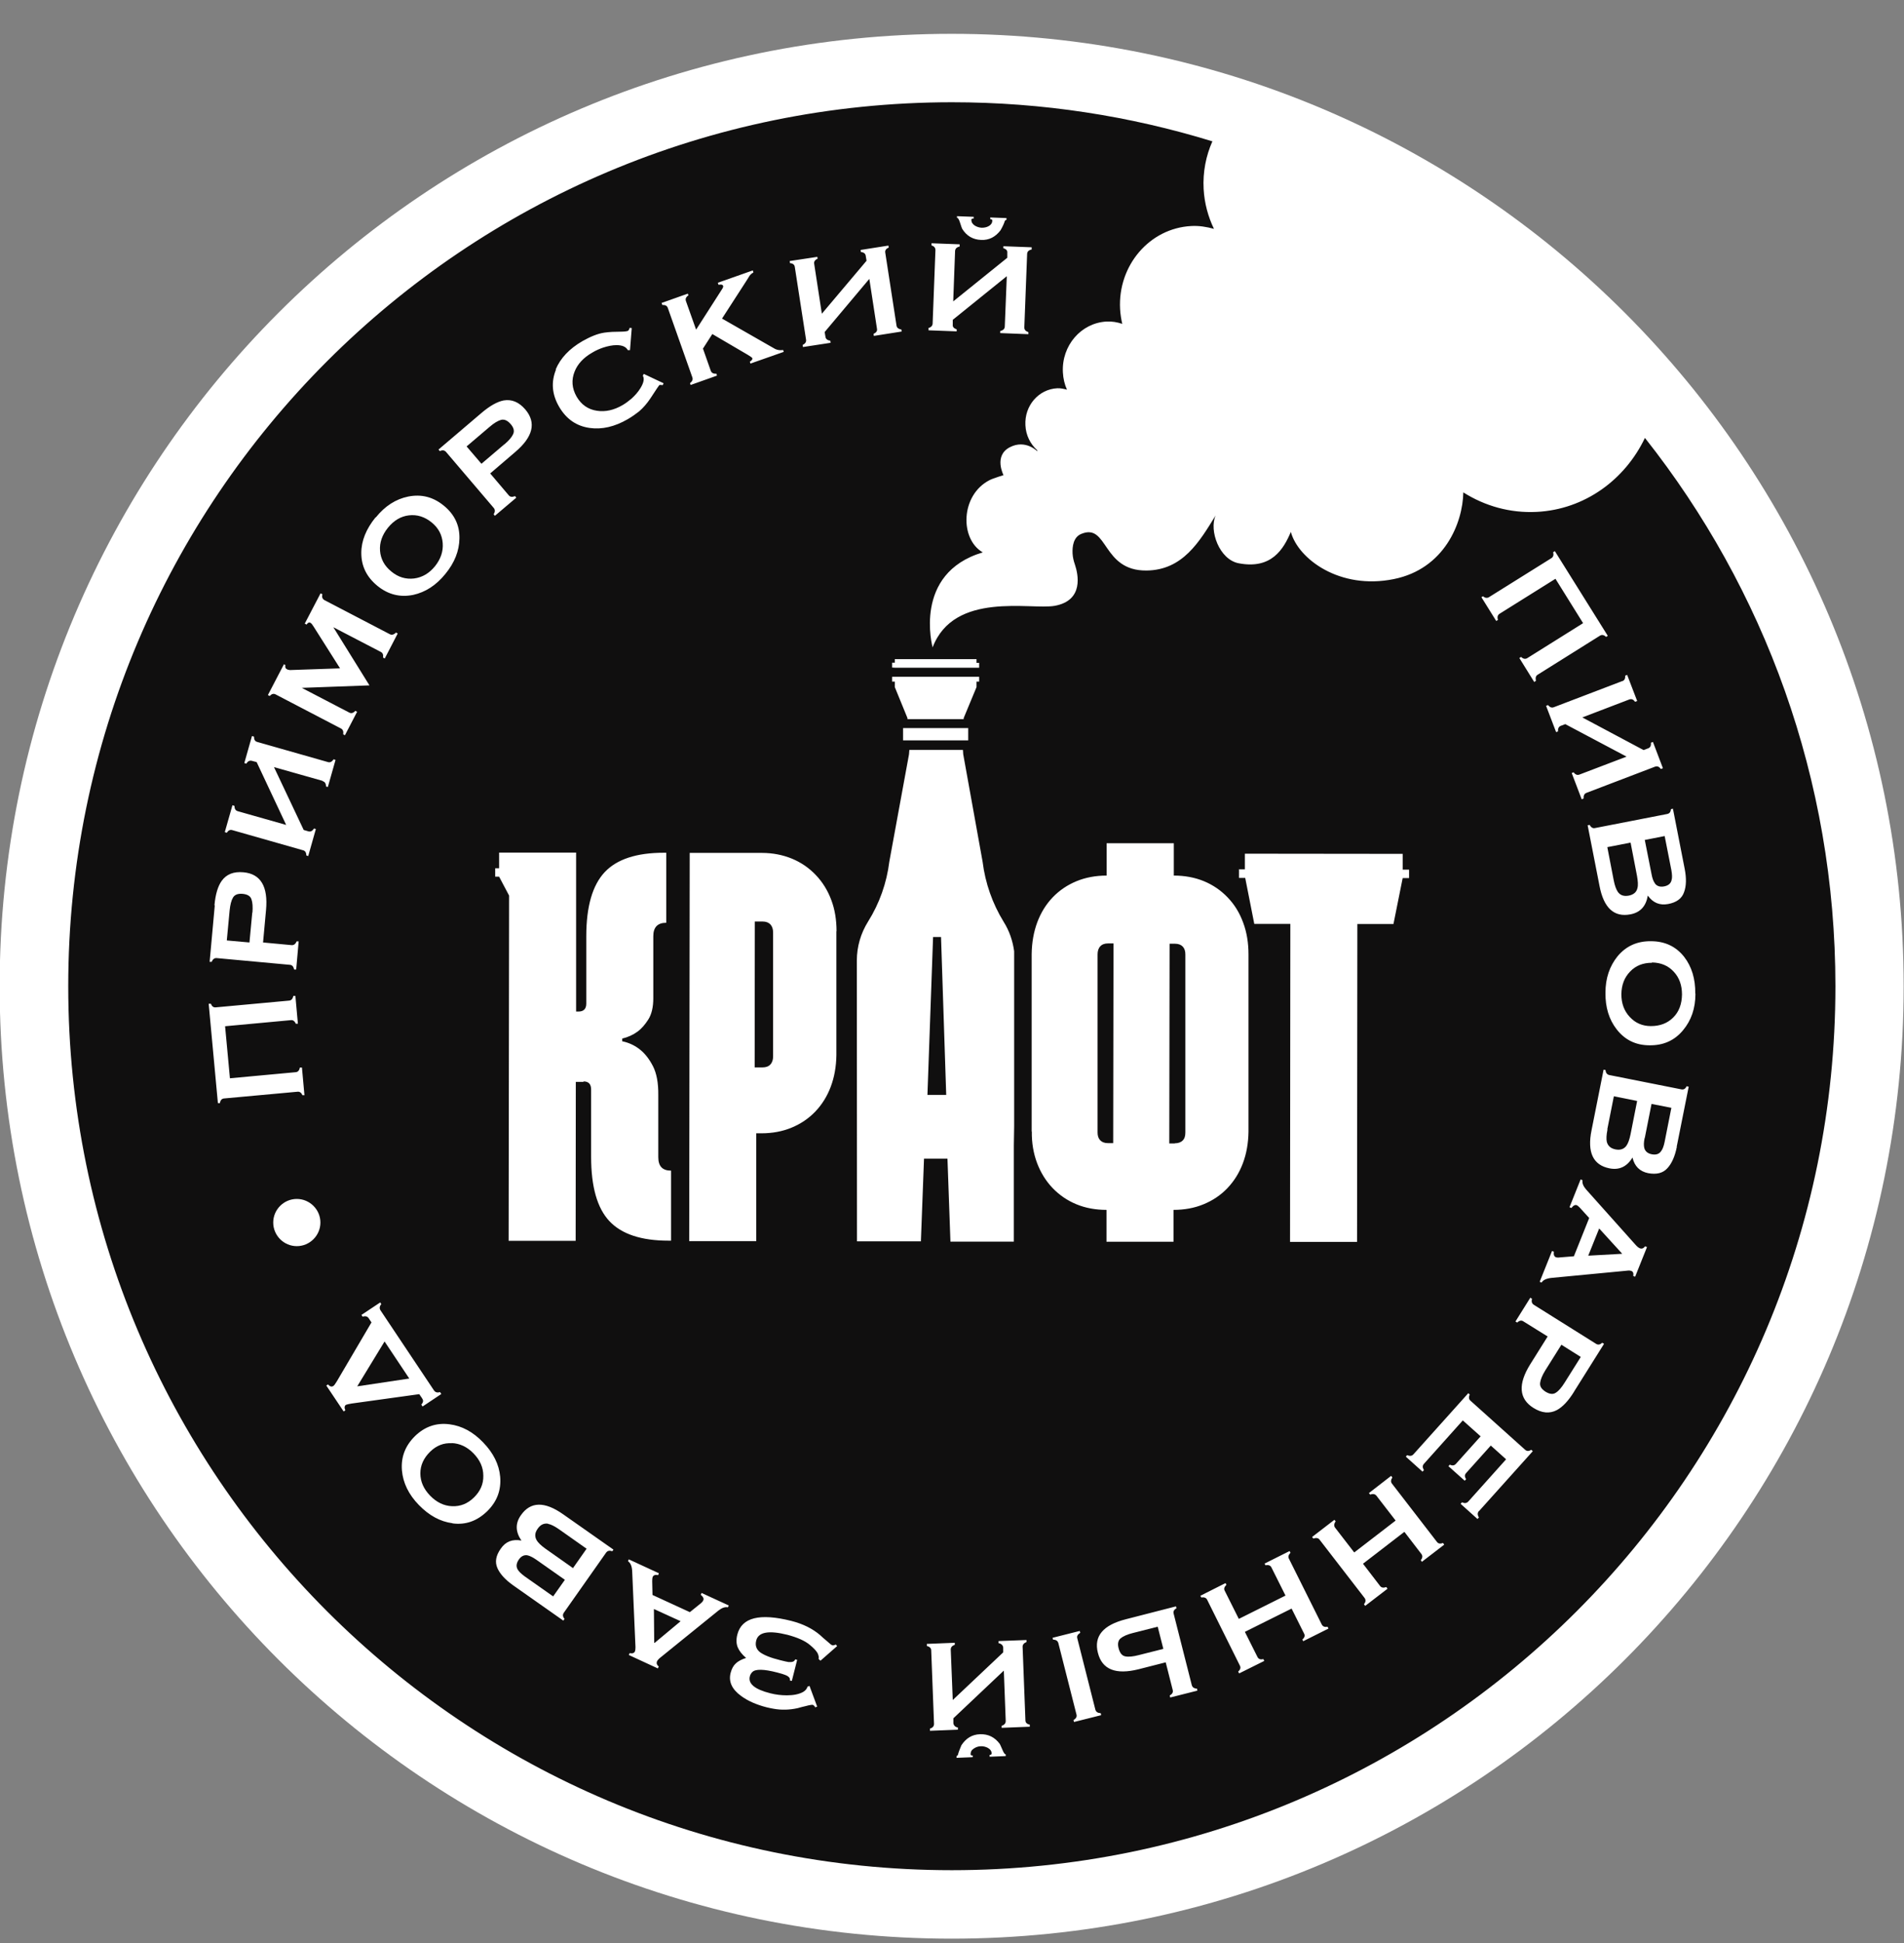 <?xml version="1.0" encoding="UTF-8"?> <svg xmlns="http://www.w3.org/2000/svg" width="50" height="51" viewBox="0 0 50 51" fill="none"><rect x="0" y="0" width="50" height="51" fill="#808080" stroke="none"/><path d="M24.991 50.886C38.798 50.886 49.991 39.693 49.991 25.887C49.991 12.08 38.798 0.888 24.991 0.888C11.184 0.888 -0.009 12.08 -0.009 25.887C-0.009 39.693 11.184 50.886 24.991 50.886Z" fill="white"></path><path d="M29.089 30.005H29.233L29.241 24.763H29.098C29.011 24.763 28.942 24.787 28.896 24.837C28.847 24.886 28.823 24.96 28.823 25.05V29.718C28.819 29.899 28.917 30.005 29.093 30.005" fill="#100F0F"></path><path d="M13.849 40.823C13.758 40.811 13.685 40.848 13.623 40.938C13.562 41.028 13.549 41.11 13.59 41.188C13.619 41.246 13.685 41.307 13.779 41.377L14.526 41.902L14.834 41.467L14.087 40.942C13.992 40.876 13.91 40.835 13.845 40.823" fill="#100F0F"></path><path d="M11.868 37.882C11.65 37.869 11.461 37.943 11.297 38.103C11.125 38.272 11.039 38.46 11.039 38.674C11.039 38.887 11.125 39.084 11.297 39.26C11.466 39.433 11.658 39.527 11.872 39.535C12.089 39.544 12.278 39.47 12.446 39.306C12.614 39.141 12.697 38.953 12.692 38.735C12.692 38.518 12.606 38.325 12.434 38.148C12.27 37.98 12.077 37.886 11.86 37.878" fill="#100F0F"></path><path d="M30.853 30.009C30.939 30.009 31.009 29.985 31.058 29.936C31.108 29.887 31.128 29.817 31.128 29.727V25.058C31.132 24.878 31.034 24.771 30.857 24.771H30.714L30.706 30.014H30.849L30.853 30.009Z" fill="#100F0F"></path><path d="M17.18 43.12L17.188 43.125L17.873 42.554L17.172 42.234L17.18 43.12Z" fill="#100F0F"></path><path d="M24.503 24.595L24.355 28.739H24.848L24.712 24.595H24.503Z" fill="#100F0F"></path><path d="M14.394 39.994C14.284 39.978 14.193 40.019 14.12 40.126C14.046 40.228 14.037 40.327 14.091 40.425C14.128 40.491 14.21 40.569 14.325 40.651L15.047 41.16L15.404 40.651L14.682 40.142C14.563 40.06 14.468 40.011 14.39 39.998" fill="#100F0F"></path><path d="M42.487 23.413C42.553 23.504 42.648 23.532 42.775 23.508C42.898 23.483 42.976 23.418 43 23.311C43.021 23.237 43.013 23.126 42.988 22.987L42.82 22.117L42.209 22.236L42.377 23.106C42.405 23.249 42.442 23.348 42.487 23.413Z" fill="#100F0F"></path><path d="M43.46 23.192C43.517 23.262 43.596 23.286 43.702 23.266C43.809 23.245 43.874 23.192 43.895 23.106C43.916 23.044 43.911 22.954 43.891 22.839L43.715 21.945L43.193 22.047L43.37 22.942C43.39 23.056 43.423 23.143 43.464 23.192" fill="#100F0F"></path><path d="M43.382 25.271C43.148 25.271 42.956 25.345 42.808 25.501C42.656 25.657 42.582 25.854 42.578 26.096C42.578 26.334 42.648 26.531 42.796 26.691C42.943 26.851 43.128 26.933 43.354 26.933C43.592 26.933 43.789 26.859 43.94 26.707C44.092 26.556 44.166 26.355 44.17 26.104C44.17 25.862 44.1 25.661 43.953 25.505C43.805 25.345 43.616 25.267 43.382 25.263" fill="#100F0F"></path><path d="M6.629 23.955C6.641 23.807 6.633 23.688 6.604 23.606C6.576 23.52 6.498 23.475 6.375 23.462C6.251 23.45 6.165 23.483 6.12 23.557C6.075 23.631 6.046 23.745 6.03 23.897L5.956 24.685L6.551 24.738L6.625 23.951L6.629 23.955Z" fill="#100F0F"></path><path d="M20.031 24.188H19.822L19.818 28.017H20.027C20.113 28.017 20.183 27.992 20.228 27.943C20.277 27.893 20.302 27.82 20.302 27.729V24.476C20.302 24.295 20.204 24.188 20.027 24.188" fill="#100F0F"></path><path d="M10.28 15.004C10.46 15.152 10.657 15.209 10.875 15.184C11.088 15.156 11.273 15.049 11.425 14.86C11.572 14.675 11.642 14.475 11.626 14.257C11.609 14.04 11.515 13.859 11.338 13.715C11.154 13.564 10.953 13.502 10.739 13.527C10.526 13.551 10.341 13.662 10.185 13.855C10.034 14.044 9.964 14.245 9.98 14.458C9.997 14.671 10.095 14.856 10.276 15" fill="#100F0F"></path><path d="M13.25 11.66C13.365 11.562 13.439 11.476 13.476 11.394C13.513 11.312 13.492 11.225 13.41 11.131C13.328 11.037 13.246 11 13.16 11.02C13.074 11.045 12.975 11.102 12.856 11.205L12.253 11.718L12.643 12.173L13.246 11.66H13.25Z" fill="#100F0F"></path><path d="M9.381 36.389L10.748 36.184L10.099 35.211L9.381 36.389Z" fill="#100F0F"></path><path d="M40.58 35.97C40.502 36.097 40.457 36.204 40.445 36.294C40.432 36.385 40.478 36.459 40.584 36.528C40.691 36.594 40.781 36.606 40.855 36.557C40.929 36.512 41.007 36.422 41.089 36.29L41.512 35.617L41.003 35.297L40.58 35.97Z" fill="#100F0F"></path><path d="M29.754 42.862C29.606 42.899 29.495 42.948 29.43 43.001C29.364 43.055 29.343 43.145 29.376 43.268C29.409 43.391 29.466 43.461 29.553 43.477C29.639 43.494 29.758 43.481 29.901 43.444L30.55 43.28L30.402 42.698L29.754 42.862Z" fill="#100F0F"></path><path d="M42.213 29.649C42.184 29.792 42.18 29.899 42.196 29.973C42.225 30.079 42.299 30.145 42.426 30.17C42.549 30.194 42.644 30.162 42.709 30.075C42.754 30.014 42.791 29.911 42.82 29.768L42.992 28.898L42.381 28.775L42.209 29.64L42.213 29.649Z" fill="#100F0F"></path><path d="M41.708 32.959L42.594 32.91V32.902L41.995 32.245L41.708 32.959Z" fill="#100F0F"></path><path d="M43.194 11.5C42.669 12.595 41.614 13.371 40.359 13.436C39.657 13.473 38.989 13.28 38.427 12.924C38.414 13.728 37.93 14.934 36.601 15.2C35.182 15.488 34.09 14.671 33.898 13.961C33.705 14.421 33.385 14.946 32.536 14.786C32.023 14.696 31.744 13.925 31.924 13.527C31.502 14.212 31.063 14.966 30.107 14.975C28.93 14.987 29.102 13.719 28.392 14.015C28.187 14.101 28.158 14.343 28.166 14.524C28.171 14.626 28.195 14.725 28.228 14.819C28.31 15.065 28.474 15.762 27.695 15.902C27.071 16.013 25.053 15.512 24.491 16.993C24.491 16.993 23.957 15.049 25.808 14.499C25.201 14.15 25.221 12.997 25.984 12.604C26.078 12.554 26.353 12.472 26.353 12.472C26.353 12.472 26.087 11.96 26.521 11.738C26.936 11.525 27.244 11.849 27.244 11.849C27.244 11.849 27.235 11.828 27.235 11.816C27.059 11.656 26.94 11.426 26.928 11.164C26.899 10.651 27.272 10.216 27.765 10.191C27.855 10.187 27.937 10.208 28.019 10.228C27.957 10.089 27.92 9.937 27.912 9.773C27.875 9.072 28.388 8.477 29.057 8.44C29.2 8.432 29.34 8.456 29.471 8.501C29.442 8.374 29.422 8.247 29.414 8.112C29.352 6.967 30.189 5.991 31.28 5.933C31.489 5.921 31.686 5.954 31.879 6.007C31.727 5.691 31.629 5.339 31.608 4.961C31.584 4.514 31.67 4.087 31.838 3.71C29.676 3.045 27.379 2.684 25 2.684C12.18 2.688 1.792 13.075 1.792 25.887C1.792 38.698 12.18 49.089 24.995 49.089C37.811 49.089 48.199 38.702 48.199 25.887C48.199 20.451 46.328 15.451 43.198 11.496M43.879 21.239L43.932 21.227L44.24 22.802C44.289 23.052 44.285 23.257 44.223 23.421C44.166 23.585 44.026 23.688 43.805 23.729C43.583 23.77 43.407 23.696 43.272 23.507C43.226 23.786 43.075 23.951 42.816 24C42.389 24.082 42.115 23.836 42.004 23.253L41.692 21.661L41.745 21.653C41.782 21.719 41.828 21.748 41.885 21.735L43.78 21.366C43.842 21.354 43.875 21.313 43.879 21.235M44.523 26.084C44.523 26.469 44.412 26.785 44.199 27.04C43.977 27.31 43.682 27.442 43.317 27.437C42.956 27.437 42.669 27.294 42.455 27.019C42.254 26.761 42.156 26.441 42.16 26.059C42.16 25.673 42.271 25.358 42.476 25.103C42.701 24.832 42.993 24.701 43.354 24.705C43.723 24.705 44.014 24.845 44.227 25.116C44.424 25.37 44.523 25.69 44.519 26.079M42.603 17.879C42.66 17.859 42.685 17.809 42.677 17.736L42.73 17.715L42.993 18.4L42.939 18.421C42.894 18.359 42.845 18.339 42.788 18.359L41.553 18.831L43.161 19.688L43.28 19.643C43.337 19.623 43.362 19.573 43.354 19.495L43.407 19.475L43.669 20.164L43.616 20.185C43.571 20.123 43.522 20.103 43.464 20.123L41.659 20.812C41.606 20.833 41.581 20.882 41.586 20.96L41.536 20.98L41.274 20.291L41.323 20.271C41.368 20.332 41.421 20.353 41.475 20.332L42.714 19.86L41.105 19.007L40.986 19.052C40.933 19.073 40.909 19.122 40.913 19.2L40.864 19.216L40.601 18.527L40.65 18.507C40.699 18.564 40.749 18.585 40.802 18.564L42.607 17.875L42.603 17.879ZM38.939 15.648C38.997 15.697 39.05 15.705 39.099 15.676L40.74 14.651C40.79 14.618 40.806 14.569 40.785 14.495L40.831 14.466L42.221 16.689L42.176 16.718C42.123 16.665 42.07 16.653 42.016 16.685L40.379 17.711C40.33 17.74 40.318 17.793 40.334 17.871L40.289 17.9L39.899 17.272L39.944 17.243C40.002 17.297 40.055 17.305 40.105 17.276L41.573 16.357L40.847 15.192L39.378 16.111C39.329 16.144 39.313 16.197 39.337 16.271L39.292 16.3L38.903 15.676L38.948 15.648H38.939ZM32.527 22.818H32.691V22.408H32.934L36.593 22.412H36.835V22.826H37.003V23.048H36.835L36.593 24.254H35.645L35.637 32.598H33.877L33.885 24.25H32.938L32.7 23.044H32.536V22.822L32.527 22.818ZM24.569 17.301H25.644V17.399H25.713V17.526H25.644H23.498L23.428 17.522V17.395H23.498V17.301H24.573H24.569ZM25.307 18.847V18.876H23.83V18.847L23.498 18.035V17.891H23.428V17.764H23.498H25.644H25.713V17.891H25.644V18.035L25.307 18.847ZM25.426 19.11V19.434H25.299H23.843H23.715V19.11H25.43H25.426ZM25.139 5.675L25.57 5.691V5.736C25.529 5.736 25.508 5.745 25.508 5.769C25.508 5.831 25.537 5.88 25.598 5.921C25.652 5.954 25.713 5.974 25.779 5.978C25.849 5.978 25.91 5.966 25.968 5.933C26.025 5.901 26.058 5.851 26.058 5.79C26.058 5.765 26.041 5.753 26.005 5.753V5.708L26.431 5.724V5.769C26.431 5.769 26.398 5.777 26.386 5.802C26.37 5.86 26.333 5.942 26.275 6.044C26.14 6.221 25.972 6.307 25.767 6.298C25.549 6.29 25.381 6.192 25.266 6.003C25.262 5.995 25.241 5.942 25.209 5.839C25.184 5.757 25.155 5.716 25.131 5.716V5.671L25.139 5.675ZM24.376 8.612C24.45 8.592 24.487 8.551 24.491 8.497L24.565 6.565C24.565 6.504 24.532 6.463 24.462 6.442V6.385L25.201 6.413V6.471C25.123 6.487 25.086 6.528 25.081 6.586L25.032 7.911L26.452 6.766V6.639C26.46 6.577 26.423 6.536 26.349 6.516V6.463L27.092 6.491V6.549C27.014 6.565 26.977 6.602 26.973 6.664L26.899 8.596C26.899 8.653 26.932 8.694 27.006 8.719V8.772L26.267 8.743V8.69C26.345 8.67 26.382 8.633 26.386 8.575L26.439 7.25L25.02 8.395V8.522C25.012 8.579 25.049 8.62 25.123 8.645V8.698L24.384 8.67V8.616L24.376 8.612ZM21.463 6.737L21.471 6.791C21.402 6.819 21.369 6.869 21.381 6.926L21.582 8.235L22.756 6.844L22.735 6.717C22.727 6.655 22.682 6.623 22.608 6.614L22.6 6.561L23.33 6.446L23.338 6.499C23.268 6.528 23.235 6.573 23.248 6.635L23.543 8.546C23.551 8.604 23.596 8.637 23.67 8.649L23.678 8.702L22.948 8.817L22.94 8.764C23.01 8.731 23.043 8.686 23.03 8.629L22.829 7.32L21.656 8.715L21.677 8.842C21.685 8.899 21.73 8.932 21.804 8.944L21.812 8.998L21.086 9.109L21.078 9.055C21.143 9.022 21.176 8.977 21.168 8.92L20.872 7.008C20.864 6.947 20.823 6.914 20.745 6.906L20.737 6.852L21.463 6.742V6.737ZM21.964 24.443V27.696C21.96 27.995 21.91 28.274 21.816 28.524C21.722 28.775 21.586 28.992 21.41 29.177C21.233 29.361 21.024 29.501 20.786 29.599C20.548 29.698 20.282 29.747 19.995 29.747H19.859V32.578H18.099L18.112 22.387H20.007C20.294 22.387 20.561 22.441 20.799 22.539C21.037 22.638 21.246 22.781 21.422 22.966C21.599 23.151 21.734 23.368 21.828 23.618C21.923 23.868 21.968 24.143 21.968 24.447M18.058 7.697L18.079 7.751C18.013 7.796 17.993 7.845 18.013 7.902L18.28 8.653L18.953 7.603C18.985 7.558 18.998 7.525 18.989 7.5C18.977 7.472 18.94 7.459 18.87 7.476L18.85 7.422L19.769 7.098L19.785 7.152C19.74 7.176 19.703 7.209 19.679 7.246C19.654 7.283 19.63 7.324 19.605 7.365L18.961 8.362L20.179 9.059C20.298 9.125 20.356 9.162 20.36 9.162C20.425 9.191 20.495 9.199 20.565 9.186L20.581 9.236L19.707 9.543L19.691 9.494C19.744 9.461 19.765 9.428 19.757 9.404C19.753 9.387 19.712 9.359 19.638 9.314L18.706 8.768L18.46 9.15L18.665 9.732C18.686 9.789 18.735 9.814 18.813 9.81L18.829 9.859L18.136 10.105L18.12 10.056C18.181 10.011 18.202 9.958 18.181 9.904L17.537 8.083C17.517 8.026 17.472 8.001 17.394 8.005L17.373 7.952L18.066 7.706L18.058 7.697ZM15.326 28.397H15.121L15.117 32.569H13.357L13.369 23.507L13.107 23.011H13.004V22.79H13.107V22.379H13.369H15.129V26.551H15.191C15.326 26.551 15.396 26.482 15.396 26.342V24.574C15.396 23.791 15.56 23.233 15.88 22.892C16.2 22.552 16.717 22.383 17.431 22.383H17.496V24.221C17.267 24.221 17.156 24.34 17.156 24.574V26.203C17.156 26.436 17.111 26.625 17.024 26.761C16.938 26.896 16.844 27.003 16.745 27.076C16.627 27.163 16.491 27.224 16.339 27.261V27.331C16.52 27.368 16.68 27.446 16.815 27.556C16.942 27.659 17.053 27.802 17.148 27.987C17.242 28.172 17.291 28.422 17.287 28.746V30.375C17.287 30.613 17.398 30.727 17.623 30.727V32.565H17.554C16.84 32.565 16.323 32.393 16.003 32.052C15.683 31.712 15.523 31.15 15.523 30.366V28.598C15.523 28.455 15.457 28.385 15.322 28.385M14.592 9.699C14.715 9.404 14.949 9.154 15.297 8.953C15.507 8.834 15.699 8.756 15.872 8.731C15.933 8.723 15.999 8.715 16.081 8.711C16.151 8.711 16.22 8.706 16.294 8.706C16.405 8.706 16.466 8.694 16.487 8.686C16.508 8.674 16.524 8.645 16.536 8.604L16.59 8.612L16.544 9.191H16.487C16.438 9.1 16.339 9.059 16.188 9.059C16.081 9.059 15.962 9.084 15.835 9.125C15.74 9.158 15.646 9.199 15.552 9.256C15.322 9.387 15.166 9.556 15.088 9.757C15.002 9.974 15.018 10.191 15.141 10.409C15.264 10.622 15.445 10.749 15.679 10.782C15.896 10.815 16.122 10.766 16.348 10.634C16.425 10.589 16.503 10.532 16.581 10.466C16.672 10.384 16.754 10.294 16.819 10.187C16.905 10.048 16.926 9.937 16.881 9.863L16.905 9.814L17.427 10.06L17.402 10.11C17.361 10.101 17.332 10.101 17.312 10.11C17.308 10.11 17.23 10.228 17.082 10.454C16.992 10.589 16.893 10.704 16.782 10.799C16.7 10.864 16.602 10.934 16.483 11.004C16.142 11.201 15.806 11.279 15.486 11.233C15.137 11.184 14.871 11 14.682 10.676C14.493 10.351 14.469 10.027 14.6 9.703M12.643 10.84C12.865 10.651 13.057 10.544 13.226 10.511C13.439 10.475 13.628 10.553 13.796 10.749C14.087 11.094 14.001 11.467 13.525 11.869L12.873 12.427L13.361 13.002C13.398 13.047 13.455 13.051 13.525 13.022L13.558 13.063L12.996 13.539L12.963 13.498C13.004 13.436 13.004 13.379 12.967 13.334L11.712 11.861C11.671 11.816 11.617 11.808 11.552 11.841L11.515 11.8L12.643 10.84ZM9.87 13.58C10.112 13.28 10.395 13.1 10.719 13.034C11.064 12.965 11.375 13.043 11.654 13.272C11.933 13.498 12.073 13.789 12.065 14.134C12.06 14.458 11.938 14.77 11.695 15.065C11.453 15.364 11.17 15.545 10.85 15.615C10.506 15.684 10.194 15.607 9.915 15.381C9.628 15.147 9.488 14.86 9.488 14.515C9.488 14.195 9.616 13.883 9.862 13.58M7.445 17.432L7.495 17.457C7.482 17.51 7.495 17.547 7.536 17.567C7.556 17.58 7.585 17.584 7.614 17.588L8.93 17.543L8.233 16.443C8.204 16.394 8.176 16.361 8.155 16.349C8.114 16.328 8.081 16.345 8.052 16.394L8.003 16.369L8.418 15.574L8.467 15.598C8.446 15.672 8.467 15.725 8.524 15.754L10.239 16.648C10.288 16.673 10.342 16.661 10.399 16.603L10.444 16.628L10.104 17.284L10.059 17.26C10.071 17.186 10.05 17.137 10.001 17.112L8.754 16.464L9.702 17.99L7.925 18.055L9.172 18.704C9.226 18.732 9.279 18.716 9.332 18.659L9.378 18.683L9.058 19.299L9.012 19.274C9.025 19.2 9.004 19.147 8.955 19.122L7.24 18.228C7.187 18.199 7.134 18.211 7.084 18.269L7.035 18.244L7.454 17.44L7.445 17.432ZM5.632 23.762C5.657 23.475 5.722 23.261 5.821 23.122C5.948 22.945 6.137 22.872 6.395 22.896C6.846 22.937 7.043 23.27 6.986 23.885L6.908 24.738L7.659 24.808C7.716 24.812 7.761 24.779 7.79 24.709H7.843L7.778 25.448H7.724C7.708 25.37 7.671 25.329 7.614 25.325L5.69 25.148C5.628 25.144 5.587 25.177 5.558 25.247H5.505L5.64 23.766L5.632 23.762ZM5.776 28.955H5.722L5.48 26.346H5.538C5.562 26.412 5.603 26.449 5.669 26.441L7.593 26.264C7.65 26.26 7.687 26.219 7.704 26.141H7.757L7.823 26.871H7.769C7.741 26.806 7.696 26.769 7.638 26.777L5.911 26.937L6.038 28.303L7.765 28.143C7.823 28.139 7.86 28.098 7.876 28.02H7.929L7.995 28.746H7.942C7.913 28.68 7.868 28.648 7.81 28.656L5.886 28.832C5.825 28.836 5.788 28.877 5.776 28.951M7.794 32.709C7.454 32.709 7.175 32.43 7.175 32.089C7.175 31.749 7.454 31.47 7.794 31.47C8.135 31.47 8.414 31.749 8.414 32.089C8.414 32.43 8.135 32.709 7.794 32.709ZM8.471 20.496L7.195 20.135L7.975 21.785L8.098 21.821C8.155 21.838 8.204 21.813 8.245 21.748L8.295 21.76L8.094 22.47L8.044 22.453C8.044 22.375 8.011 22.33 7.958 22.318L6.1 21.789C6.042 21.772 5.993 21.797 5.956 21.858L5.903 21.842L6.104 21.136L6.157 21.153C6.157 21.231 6.186 21.276 6.243 21.292L7.515 21.653L6.74 20.004L6.617 19.971C6.555 19.955 6.506 19.98 6.469 20.045L6.416 20.029L6.617 19.319L6.67 19.335C6.67 19.413 6.695 19.459 6.756 19.475L8.615 20.004C8.668 20.02 8.717 19.996 8.762 19.93L8.811 19.947L8.61 20.656L8.561 20.644C8.561 20.566 8.532 20.521 8.475 20.505M9.09 36.868C9.045 36.901 9.037 36.95 9.07 37.016L9.025 37.049L8.569 36.368L8.615 36.339C8.664 36.397 8.713 36.409 8.758 36.376C8.775 36.364 8.807 36.323 8.848 36.253L9.755 34.711L9.681 34.6C9.648 34.551 9.595 34.538 9.521 34.559L9.492 34.514L9.985 34.186L10.013 34.231C9.964 34.288 9.96 34.346 9.993 34.395L11.396 36.495C11.433 36.548 11.486 36.561 11.556 36.54L11.589 36.59L11.097 36.918L11.064 36.868C11.109 36.819 11.121 36.774 11.101 36.733C11.101 36.729 11.072 36.68 11.01 36.594L9.234 36.84C9.156 36.852 9.107 36.864 9.086 36.877M11.884 39.982C11.564 39.941 11.269 39.781 10.998 39.502C10.731 39.227 10.584 38.924 10.555 38.596C10.526 38.247 10.641 37.947 10.9 37.693C11.158 37.443 11.462 37.34 11.806 37.385C12.13 37.426 12.426 37.586 12.688 37.861C12.955 38.136 13.107 38.44 13.135 38.764C13.164 39.112 13.053 39.412 12.795 39.666C12.528 39.925 12.229 40.031 11.884 39.986M16.077 40.716C16.003 40.692 15.954 40.704 15.917 40.753L14.805 42.333C14.772 42.382 14.776 42.435 14.825 42.493L14.793 42.538L13.48 41.615C13.271 41.467 13.131 41.315 13.062 41.159C12.992 40.999 13.021 40.831 13.152 40.647C13.279 40.462 13.46 40.392 13.693 40.437C13.533 40.204 13.529 39.982 13.681 39.769C13.931 39.412 14.3 39.404 14.784 39.744L16.11 40.675L16.081 40.716H16.077ZM19.117 42.189C19.043 42.173 18.961 42.201 18.87 42.271L17.349 43.502C17.299 43.539 17.271 43.576 17.254 43.604C17.234 43.654 17.246 43.699 17.299 43.744L17.275 43.793L16.512 43.44L16.536 43.391C16.606 43.407 16.651 43.391 16.672 43.35C16.684 43.321 16.688 43.284 16.688 43.235L16.602 41.258C16.598 41.118 16.561 41.024 16.491 40.979L16.512 40.93L17.303 41.295L17.283 41.344C17.209 41.328 17.16 41.344 17.139 41.393C17.131 41.414 17.127 41.451 17.127 41.504L17.135 41.865L18.116 42.316L18.395 42.091C18.436 42.058 18.46 42.029 18.468 42.005C18.489 41.964 18.468 41.914 18.403 41.861L18.423 41.812L19.137 42.14L19.117 42.189ZM21.537 43.584L21.496 43.543C21.508 43.498 21.496 43.444 21.467 43.387C21.434 43.33 21.369 43.26 21.27 43.178C21.139 43.067 20.942 42.981 20.68 42.911C20.187 42.788 19.917 42.837 19.859 43.059C19.826 43.186 19.859 43.288 19.958 43.367C20.056 43.44 20.233 43.514 20.487 43.576C20.598 43.604 20.672 43.621 20.704 43.625C20.807 43.633 20.864 43.613 20.881 43.555L20.934 43.568L20.794 44.121L20.741 44.109C20.758 44.051 20.717 44.002 20.622 43.965C20.585 43.949 20.516 43.928 20.409 43.9C20.06 43.809 19.839 43.805 19.757 43.887C19.728 43.916 19.703 43.953 19.691 44.002C19.642 44.195 19.822 44.343 20.228 44.445C20.372 44.482 20.516 44.499 20.663 44.499C20.84 44.499 20.979 44.47 21.086 44.413C21.151 44.376 21.188 44.331 21.205 44.273L21.258 44.252L21.459 44.794L21.41 44.815C21.389 44.778 21.365 44.757 21.344 44.749C21.324 44.745 21.262 44.753 21.155 44.782C21.086 44.798 21.016 44.815 20.95 44.835C20.729 44.884 20.52 44.888 20.319 44.852C20.265 44.843 20.204 44.831 20.138 44.815C19.863 44.745 19.638 44.646 19.461 44.515C19.219 44.339 19.129 44.138 19.186 43.912C19.215 43.801 19.26 43.719 19.322 43.662C19.383 43.604 19.474 43.555 19.593 43.518C19.482 43.424 19.412 43.33 19.375 43.243C19.334 43.145 19.33 43.034 19.363 42.903C19.478 42.456 19.949 42.337 20.782 42.546C21.086 42.624 21.336 42.747 21.537 42.919C21.59 42.968 21.644 43.018 21.701 43.063C21.787 43.141 21.837 43.182 21.857 43.186C21.878 43.19 21.91 43.186 21.947 43.165L21.984 43.206L21.549 43.588L21.537 43.584ZM24.175 32.582H22.505L22.501 25.21C22.501 24.849 22.604 24.496 22.797 24.188C23.096 23.712 23.285 23.175 23.354 22.617L23.871 19.799L23.88 19.684H25.287L25.295 19.799L25.804 22.621C25.873 23.179 26.062 23.717 26.357 24.197C26.505 24.43 26.595 24.697 26.632 24.968V29.558L26.624 30.059V32.59H26.53H26.23H24.959L24.881 30.412H24.265L24.183 32.586L24.175 32.582ZM25.988 46.107V46.062C26.025 46.062 26.041 46.049 26.041 46.025C26.041 45.963 26.005 45.914 25.939 45.877C25.881 45.848 25.82 45.832 25.754 45.836C25.689 45.836 25.623 45.861 25.57 45.898C25.512 45.934 25.488 45.984 25.488 46.045C25.488 46.07 25.508 46.082 25.545 46.078V46.123L25.119 46.14V46.094C25.119 46.094 25.147 46.082 25.155 46.062C25.168 46.004 25.201 45.918 25.246 45.811C25.369 45.623 25.529 45.528 25.734 45.52C25.951 45.512 26.123 45.598 26.255 45.775C26.259 45.783 26.284 45.832 26.325 45.93C26.357 46.008 26.386 46.049 26.411 46.049V46.094L25.984 46.111L25.988 46.107ZM26.304 45.356V45.299C26.374 45.278 26.411 45.233 26.411 45.175L26.361 43.85L25.036 45.102V45.229C25.045 45.29 25.081 45.331 25.155 45.344V45.401L24.421 45.43V45.373C24.491 45.352 24.528 45.311 24.528 45.249L24.454 43.317C24.454 43.26 24.413 43.223 24.339 43.202V43.149L25.073 43.12V43.174C25 43.198 24.967 43.239 24.967 43.297L25.02 44.622L26.345 43.371V43.243C26.337 43.186 26.3 43.145 26.222 43.129V43.075L26.956 43.047V43.1C26.887 43.129 26.854 43.169 26.854 43.223L26.928 45.155C26.928 45.217 26.969 45.254 27.043 45.27V45.323L26.308 45.352L26.304 45.356ZM27.092 29.698V25.042C27.096 24.742 27.145 24.463 27.239 24.209C27.334 23.955 27.469 23.737 27.645 23.553C27.822 23.368 28.031 23.229 28.269 23.13C28.507 23.032 28.774 22.982 29.061 22.982V22.133H30.825V22.982C31.112 22.982 31.379 23.032 31.617 23.13C31.855 23.229 32.064 23.372 32.24 23.557C32.417 23.741 32.552 23.959 32.646 24.217C32.741 24.471 32.786 24.75 32.786 25.05V29.706C32.782 30.005 32.733 30.284 32.638 30.535C32.544 30.785 32.408 31.002 32.232 31.187C32.056 31.372 31.846 31.511 31.608 31.609C31.37 31.708 31.104 31.757 30.817 31.757V32.594H29.057V31.757C28.77 31.757 28.503 31.708 28.265 31.609C28.027 31.511 27.818 31.367 27.641 31.183C27.465 30.998 27.33 30.781 27.235 30.53C27.141 30.28 27.092 30.005 27.096 29.702M28.203 45.2L28.191 45.147C28.257 45.11 28.285 45.061 28.269 45.003L27.793 43.129C27.777 43.071 27.732 43.038 27.654 43.038L27.641 42.989L28.355 42.809L28.368 42.858C28.302 42.899 28.273 42.944 28.29 43.001L28.765 44.876C28.782 44.934 28.827 44.966 28.905 44.966L28.917 45.02L28.199 45.2H28.203ZM30.73 44.556L30.718 44.503C30.784 44.466 30.813 44.417 30.796 44.359L30.612 43.633L29.902 43.814C29.299 43.965 28.942 43.822 28.831 43.383C28.72 42.948 28.966 42.653 29.57 42.501L30.882 42.164L30.895 42.214C30.829 42.251 30.804 42.3 30.821 42.357L31.297 44.232C31.313 44.289 31.358 44.322 31.432 44.322L31.444 44.376L30.73 44.556ZM34.226 43.083L34.201 43.034C34.259 42.985 34.275 42.932 34.246 42.878L33.918 42.222L32.691 42.833L33.02 43.489C33.048 43.547 33.098 43.568 33.176 43.547L33.2 43.596L32.54 43.924L32.515 43.875C32.572 43.826 32.589 43.773 32.56 43.719L31.699 41.988C31.674 41.939 31.621 41.918 31.547 41.931L31.522 41.886L32.183 41.553L32.207 41.598C32.15 41.652 32.134 41.705 32.162 41.754L32.532 42.493L33.758 41.881L33.389 41.143C33.364 41.09 33.311 41.069 33.233 41.086L33.208 41.041L33.865 40.712L33.889 40.757C33.836 40.811 33.82 40.864 33.848 40.913L34.71 42.64C34.739 42.694 34.788 42.714 34.862 42.698L34.886 42.747L34.23 43.075L34.226 43.083ZM37.344 40.999L37.311 40.954C37.356 40.893 37.364 40.84 37.327 40.79L36.88 40.208L35.793 41.045L36.24 41.627C36.277 41.676 36.334 41.684 36.404 41.656L36.437 41.701L35.85 42.152L35.818 42.107C35.867 42.05 35.871 41.992 35.834 41.943L34.652 40.413C34.62 40.368 34.562 40.359 34.488 40.384L34.456 40.343L35.042 39.892L35.075 39.933C35.03 39.994 35.026 40.052 35.059 40.097L35.563 40.749L36.65 39.912L36.146 39.26C36.109 39.215 36.055 39.203 35.982 39.231L35.949 39.19L36.531 38.739L36.564 38.78C36.523 38.842 36.519 38.899 36.552 38.94L37.733 40.47C37.77 40.52 37.824 40.528 37.893 40.499L37.926 40.544L37.344 40.991V40.999ZM38.837 39.662C38.796 39.707 38.796 39.765 38.837 39.83L38.8 39.871L38.357 39.473L38.394 39.432C38.459 39.465 38.517 39.457 38.558 39.412L39.551 38.304L39.149 37.943L38.501 38.665C38.459 38.71 38.459 38.764 38.501 38.825L38.464 38.866L38.037 38.485L38.074 38.444C38.139 38.477 38.193 38.468 38.234 38.423L38.882 37.701L38.414 37.283L37.393 38.423C37.352 38.468 37.352 38.522 37.393 38.587L37.356 38.628L36.917 38.234L36.954 38.194C37.024 38.226 37.077 38.218 37.118 38.173L38.558 36.569L38.595 36.602C38.566 36.672 38.57 36.725 38.611 36.762L40.051 38.054C40.096 38.095 40.15 38.095 40.211 38.054L40.252 38.091L38.841 39.662H38.837ZM41.339 36.524C41.188 36.77 41.036 36.93 40.884 37.012C40.695 37.111 40.49 37.094 40.269 36.955C39.887 36.717 39.858 36.331 40.187 35.806L40.642 35.08L40.002 34.682C39.953 34.649 39.899 34.661 39.842 34.715L39.797 34.686L40.187 34.062L40.232 34.091C40.211 34.165 40.228 34.214 40.277 34.247L41.914 35.273C41.967 35.306 42.02 35.297 42.074 35.244L42.123 35.273L41.335 36.528L41.339 36.524ZM42.943 33.513L42.89 33.492C42.902 33.423 42.886 33.377 42.841 33.361C42.812 33.349 42.775 33.345 42.726 33.353L40.757 33.541C40.617 33.554 40.523 33.595 40.482 33.665L40.433 33.644L40.757 32.836L40.806 32.856C40.794 32.93 40.81 32.98 40.859 33C40.88 33.008 40.917 33.012 40.97 33.004L41.331 32.975L41.733 31.97L41.491 31.704C41.458 31.667 41.425 31.642 41.405 31.634C41.364 31.618 41.315 31.642 41.266 31.708L41.216 31.687L41.508 30.957L41.557 30.978C41.544 31.052 41.577 31.134 41.651 31.22L42.956 32.68C42.997 32.725 43.034 32.754 43.066 32.766C43.116 32.787 43.161 32.766 43.202 32.713L43.251 32.733L42.939 33.513H42.943ZM44.035 30.1C43.985 30.35 43.903 30.539 43.784 30.666C43.669 30.793 43.501 30.834 43.28 30.793C43.062 30.748 42.923 30.613 42.87 30.383C42.722 30.625 42.521 30.719 42.262 30.666C41.836 30.58 41.676 30.247 41.795 29.665L42.111 28.077L42.16 28.085C42.168 28.159 42.201 28.204 42.258 28.217L44.154 28.594C44.215 28.607 44.26 28.578 44.293 28.512L44.346 28.524L44.031 30.1H44.035Z" fill="#100F0F"></path><path d="M43.189 29.87C43.164 29.985 43.164 30.075 43.181 30.137C43.206 30.223 43.271 30.276 43.374 30.297C43.48 30.317 43.562 30.297 43.616 30.223C43.657 30.174 43.69 30.092 43.714 29.973L43.891 29.078L43.37 28.976L43.193 29.87H43.189Z" fill="#100F0F"></path></svg> 